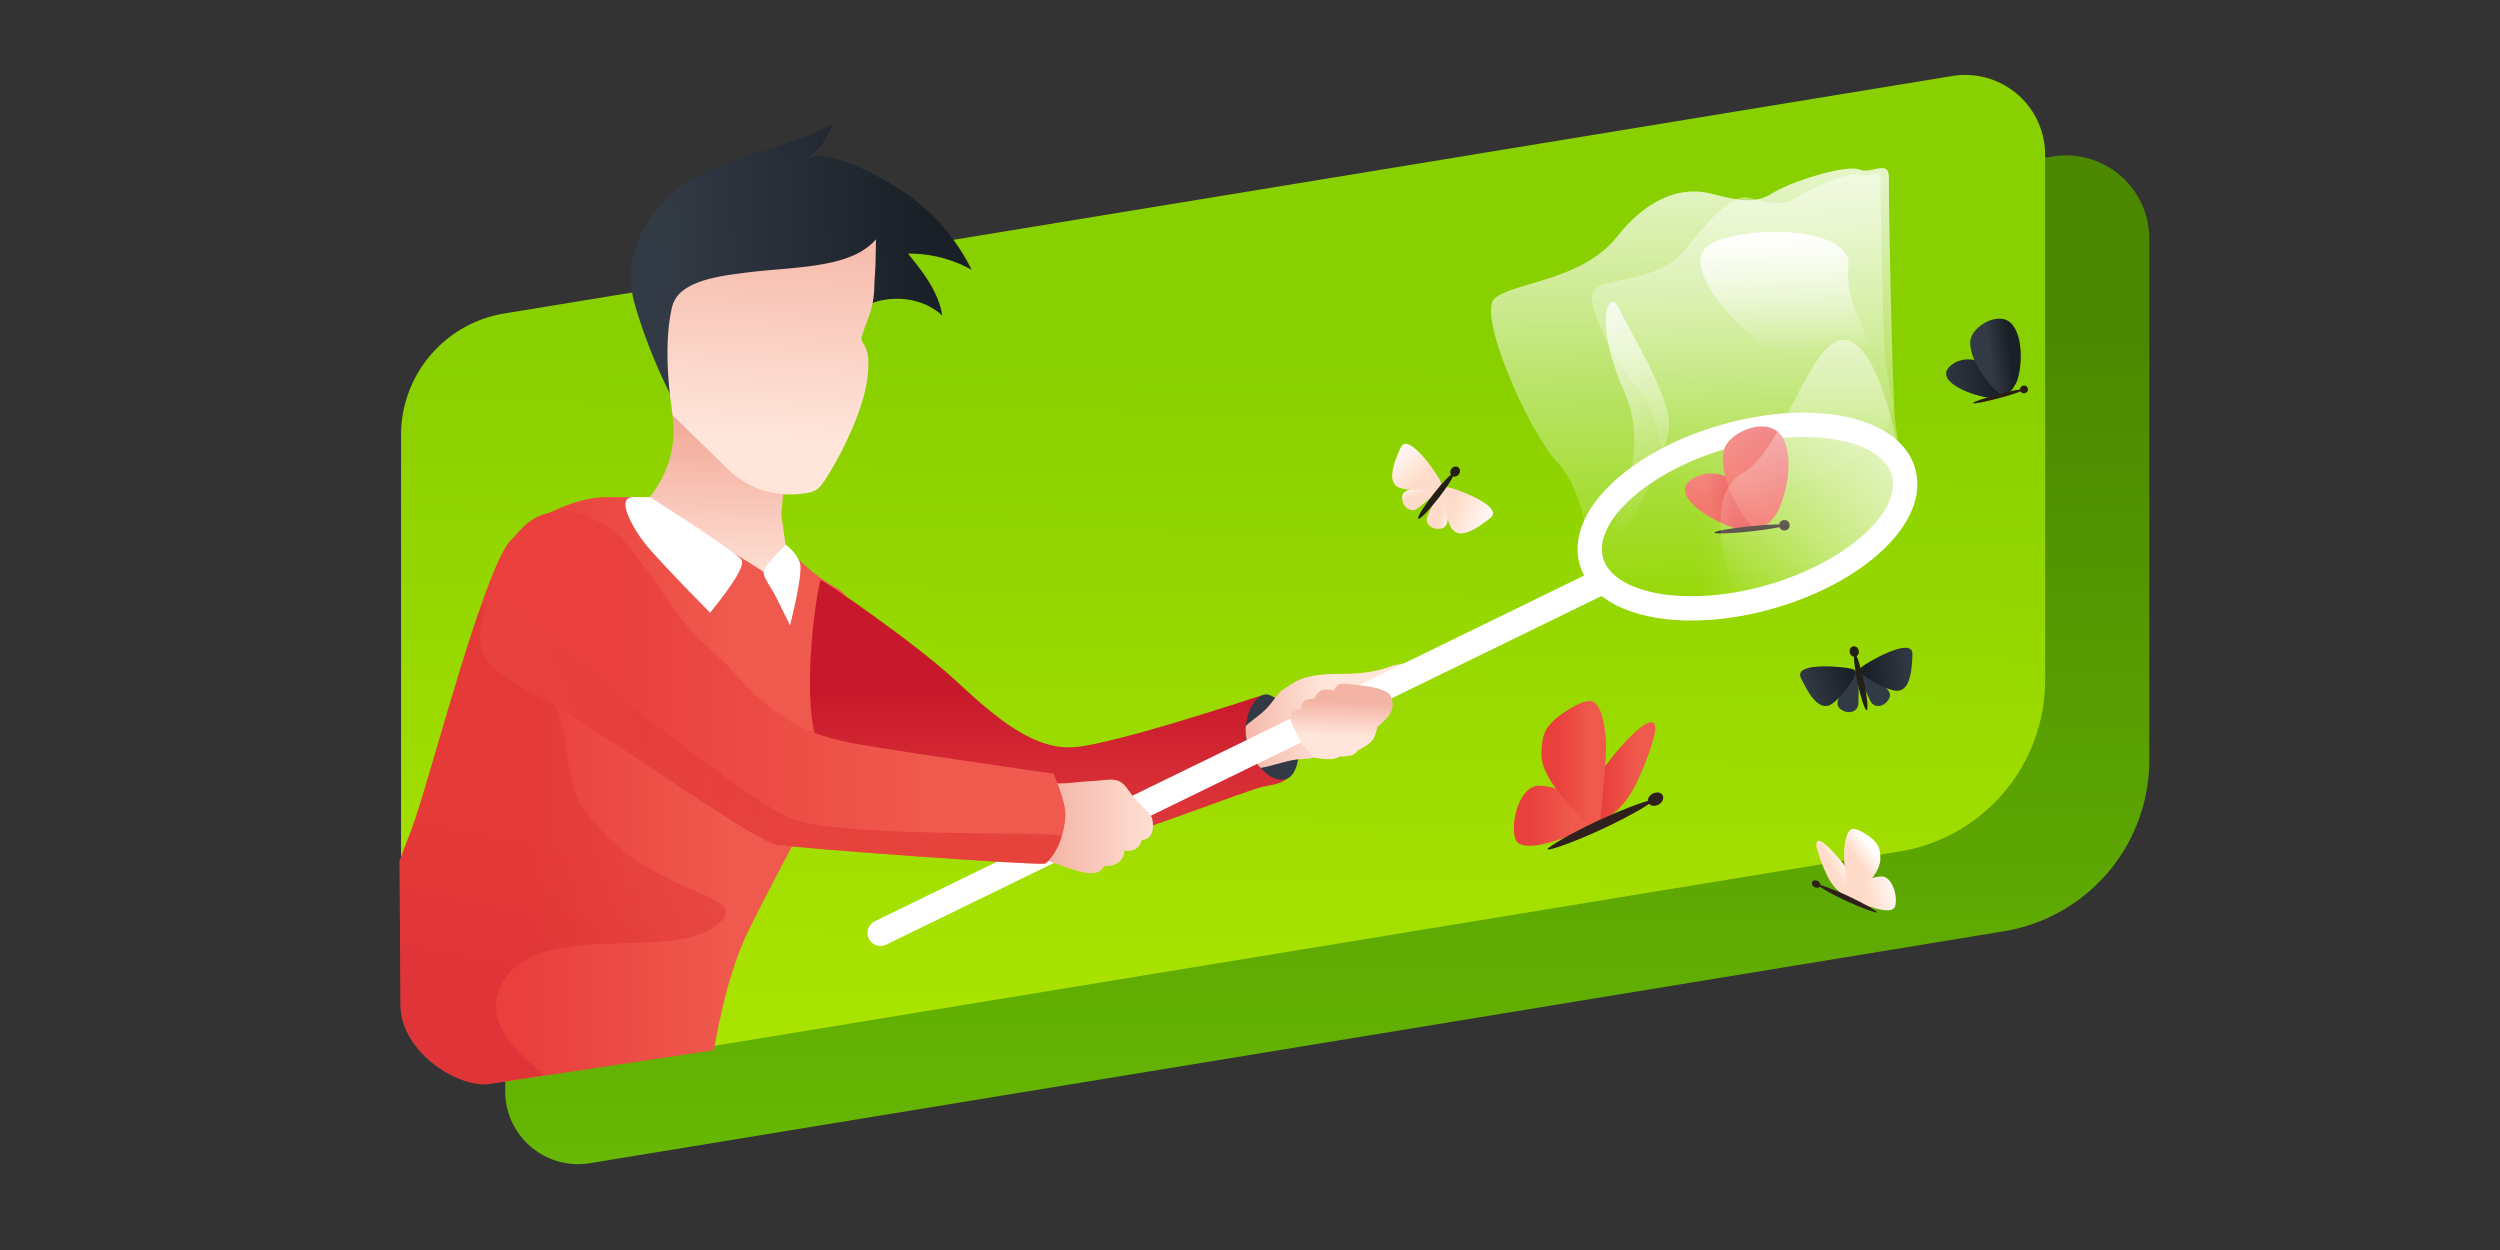 <?xml version="1.0" encoding="UTF-8"?><svg width="1440" height="720" xmlns="http://www.w3.org/2000/svg"><rect width="100%" height="100%" fill="#333333" stroke="none"/><defs><linearGradient x1="54.43%" y1="105.65%" x2="54.43%" y2="17.81%" id="a"><stop stop-color="#69BB04" offset="0%"/><stop stop-color="#4B8800" offset="100%"/></linearGradient><linearGradient x1="30.84%" y1="28.13%" x2="29.29%" y2="92.23%" id="b"><stop stop-color="#89D000" offset="0%"/><stop stop-color="#A9E300" offset="100%"/></linearGradient><linearGradient x1="27.29%" y1="45.33%" x2="68.95%" y2="45.33%" id="c"><stop stop-color="#E9403D" offset="0%"/><stop stop-color="#F0594D" offset="100%"/></linearGradient><linearGradient x1="85.41%" y1="28.46%" x2="9.68%" y2="38.6%" id="d"><stop stop-color="#1A2027" offset="0%"/><stop stop-color="#323A45" offset="100%"/></linearGradient><linearGradient x1="28.67%" y1="109.44%" x2="18.45%" y2="-11.69%" id="e"><stop stop-color="#FEE3D8" offset="0%"/><stop stop-color="#F09885" offset="100%"/></linearGradient><linearGradient x1="68.4%" y1="77.48%" x2="63.83%" y2="-7.67%" id="f"><stop stop-color="#FFE5DA" offset="0%"/><stop stop-color="#F4B4A5" offset="100%"/></linearGradient><linearGradient x1="27.1%" y1="50%" x2="22.02%" y2="83.81%" id="g"><stop stop-color="#DF3130" offset="0%"/><stop stop-color="#CF2230" offset="100%"/></linearGradient><linearGradient x1="50.95%" y1="128.55%" x2="50.95%" y2="-23.84%" id="h"><stop stop-color="#ED4D45" offset="0%"/><stop stop-color="#C8182B" offset="56.98%"/><stop stop-color="#C8182B" offset="100%"/></linearGradient><linearGradient x1="50%" y1="58.83%" x2="-4.43%" y2="61.23%" id="i"><stop stop-color="#FFE5DA" offset="0%"/><stop stop-color="#F4B4A5" offset="100%"/></linearGradient><linearGradient x1="35.83%" y1="36.82%" x2="105.41%" y2="46.85%" id="j"><stop stop-color="#FFF" stop-opacity="0" offset="0%"/><stop stop-color="#FFF" offset="100%"/></linearGradient><linearGradient x1="66.54%" y1="47.71%" x2="45.42%" y2="53.49%" id="k"><stop stop-color="#E9403D" offset="0%"/><stop stop-color="#F0594D" offset="100%"/></linearGradient><linearGradient x1="69.73%" y1="23.97%" x2="51.95%" y2="70.76%" id="l"><stop stop-color="#E9403D" offset="0%"/><stop stop-color="#F0594D" offset="100%"/></linearGradient><linearGradient x1="50%" y1="97.5%" x2="46.04%" y2="-21.37%" id="m"><stop stop-color="#FFF" stop-opacity="0" offset="0%"/><stop stop-color="#FFF" offset="100%"/></linearGradient><linearGradient x1="50%" y1="97.5%" x2="46.1%" y2="-21.37%" id="n"><stop stop-color="#FFF" stop-opacity="0" offset="0%"/><stop stop-color="#FFF" offset="100%"/></linearGradient><linearGradient x1="50%" y1="79.37%" x2="45.46%" y2="5.87%" id="o"><stop stop-color="#FFF" stop-opacity="0" offset="0%"/><stop stop-color="#FFF" offset="100%"/></linearGradient><linearGradient x1="50%" y1="97.5%" x2="49.03%" y2="-21.37%" id="p"><stop stop-color="#FFF" stop-opacity="0" offset="0%"/><stop stop-color="#FFF" offset="100%"/></linearGradient><linearGradient x1="50%" y1="97.5%" x2="47.83%" y2="-21.37%" id="q"><stop stop-color="#FFF" stop-opacity="0" offset="0%"/><stop stop-color="#FFF" offset="100%"/></linearGradient><linearGradient x1="58.71%" y1="69.48%" x2="60.74%" y2="24.73%" id="r"><stop stop-color="#FFE5DA" offset="0%"/><stop stop-color="#F4B4A5" offset="100%"/></linearGradient><linearGradient x1="108.83%" y1="62.18%" x2="17.7%" y2="62.18%" id="s"><stop stop-color="#FFE5DA" offset="0%"/><stop stop-color="#F4B4A5" offset="100%"/></linearGradient><linearGradient x1="24.36%" y1="45.33%" x2="75.31%" y2="45.33%" id="t"><stop stop-color="#E9403D" offset="0%"/><stop stop-color="#F0594D" offset="100%"/></linearGradient><linearGradient x1="64.06%" y1="45.52%" x2="-85.07%" y2="71.55%" id="u"><stop stop-color="#DF3130" offset="0%"/><stop stop-color="#F66458" offset="100%"/></linearGradient><linearGradient x1="24.36%" y1="45.33%" x2="75.31%" y2="45.33%" id="v"><stop stop-color="#E9403D" offset="0%"/><stop stop-color="#F0594D" offset="100%"/></linearGradient><linearGradient x1="24.36%" y1="45.33%" x2="75.31%" y2="45.33%" id="w"><stop stop-color="#E9403D" offset="0%"/><stop stop-color="#F0594D" offset="100%"/></linearGradient><linearGradient x1="24.36%" y1="45.33%" x2="75.31%" y2="45.33%" id="x"><stop stop-color="#E9403D" offset="0%"/><stop stop-color="#F0594D" offset="100%"/></linearGradient><linearGradient x1="24.57%" y1="20.7%" x2="57.65%" y2="50%" id="y"><stop stop-color="#FFF" offset="0%"/><stop stop-color="#FFDCC9" offset="100%"/></linearGradient><linearGradient x1="-8.14%" y1="32.82%" x2="67.48%" y2="50%" id="z"><stop stop-color="#FFF" offset="0%"/><stop stop-color="#FFDCC9" offset="100%"/></linearGradient><linearGradient x1="34.43%" y1="20.7%" x2="54.68%" y2="50%" id="A"><stop stop-color="#FFF" offset="0%"/><stop stop-color="#FFDCC9" offset="100%"/></linearGradient><linearGradient x1="23.28%" y1="20.7%" x2="58.03%" y2="50%" id="B"><stop stop-color="#FFF" offset="0%"/><stop stop-color="#FFDCC9" offset="100%"/></linearGradient><linearGradient x1="-8.14%" y1="33.73%" x2="67.48%" y2="50%" id="C"><stop stop-color="#FFF" offset="0%"/><stop stop-color="#FFDCC9" offset="100%"/></linearGradient><linearGradient x1="85.41%" y1="36.57%" x2="9.68%" y2="42.89%" id="D"><stop stop-color="#1A2027" offset="0%"/><stop stop-color="#323A45" offset="100%"/></linearGradient><linearGradient x1="85.41%" y1="38.26%" x2="9.68%" y2="43.79%" id="E"><stop stop-color="#1A2027" offset="0%"/><stop stop-color="#323A45" offset="100%"/></linearGradient><linearGradient x1="66.72%" y1="25.81%" x2="30.96%" y2="37.2%" id="F"><stop stop-color="#1A2027" offset="0%"/><stop stop-color="#323A45" offset="100%"/></linearGradient></defs><g fill="none" fill-rule="evenodd"><path d="M61 201.31L952.23 55.15A48 48 0 011008 102.5v300.24a100 100 0 01-83.82 98.68L109.8 635A42 42 0 0161 593.55V201.31z" fill="url(#a)" transform="translate(230 35)"/><path d="M60.5 145.55L894.57 8.77A46 46 0 01948 54.16v302.6a100 100 0 01-83.82 98.67L59.1 587.47A50 50 0 011 538.13V215.62a71 71 0 0159.5-70.07z" fill="url(#b)" transform="translate(230 35)"/><path d="M.15 437.91a205.5 205.5 0 015.39-14.62c9.78-22.72 42.81-155.5 59.19-171.1 16.37-15.6 39.69-24.25 53.99-24.25h59.66c26.82 15.24 42.2 25.22 46.15 29.95 5.92 7.09 17.34 17.35 27.74 22.57 10.4 5.22 23.2 40.44 10.9 72.49-12.3 32.04-43.22 86.32-61.89 124.34-10.37 21.15-16.12 47.11-20.09 69.2L52.13 565.9C34.54 568.53.83 548.02.66 520.23l-.51-82.32z" fill="url(#c)" transform="translate(230 58.43)"/><path d="M12.86 132.72a303.57 303.57 0 01-4.55-9.45c-2.86-6.2-5.54-12.55-6.74-19.27-3.89-21.68 7.32-45.32 23.41-59.22C47.88 25.01 80.32 17.54 105.55 0c-1.4 8.62-6 16.4-12.9 21.76 11.81-9.1 47 5.89 58 11.51a116.3 116.3 0 0144.94 40.08 73.87 73.87 0 00-37.51-4.8c9.88 9.57 20.16 19.78 23.9 33-17.73-12.78-46.04-6.63-56.84 12.42-6.93 12.2-6.83 27.06-11 40.47-4.4 14.2-16.27 23.22-30.23 27-10.52 2.88-31.22 4.18-40.75-2-2.89-1.87-5-4.73-6.94-7.55a318.87 318.87 0 01-23.36-39.17z" fill="url(#d)" transform="rotate(7 -293.25 3090.8)"/><path d="M23.48 232c21.77-29.7 10.54-54.83 10.51-57.74l-.1-9.51 2 1 5.2 2.69 2.41.41 27.88 4.74 31.12 5.3.94 32 .39 13.29.07 2.25v.33l4.75 17.3 1.13 18.44c-4.8.3-8.78-.33-11.94-1.9-45.76-22.65-76.25-25.04-74.36-28.6z" fill="url(#e)" fill-rule="nonzero" transform="rotate(7 -293.25 3090.8)"/><path d="M32.55 104.98a17.1 17.1 0 00-5.64 10.69c-2.09 19.53 2.78 43.4 7.98 61.86l35.59 27.14a51.48 51.48 0 0042.29 8.94c5.87-1.39 9.59-2.29 12.24-7 5.12-9 17.69-39.79 18.51-61.51.23-6.17.08-15.57-3.72-20.82-1.85-2.55-2.8-2.61-2.13-6.21.69-3.76 1.68-7.48 2.51-11.21a52 52 0 001-16.45c-.55-5-.53-9.44-1.06-14.53l-1.36-13.28c-6.35 9.56-17.81 14.58-28.41 17.88-14.42 4.48-29.43 6.67-44.05 10.43-9.69 2.53-25.36 6.13-33.75 14.07z" fill="url(#f)" transform="rotate(7 -293.25 3090.8)"/><path d="M.17 437.85a204.92 204.92 0 015.37-14.56c6.6-15.32 23.77-80.7 39.27-126.44 7.49-22.08 17-.15 42.34 44.73 11.44 20.24 6.86 47.23 17.95 64.1 36.23 55.07 104.62 49.08 76.54 69.58s-104.24-5-123.18 34.23c-9.87 20.44 8.27 38.03 25.27 51.27l-32.99 5.11C33.18 568.59.84 546.11.67 520.25l-.5-82.4z" fill="url(#g)" opacity=".4" transform="translate(230 58.43)"/><path d="M242.79 275.76c1.58 0 53.95 35.75 77.83 57.97 23.87 22.21 45.86 40.53 69.23 38.1 15.58-1.62 51.6-11.65 108.05-30.08 15.33 11.47 21.97 22.84 19.93 34.14-3.06 16.94-10.62 16.82-19.93 18.74-9.3 1.91-74 27.37-87.67 29.68-13.67 2.3-131.5-27.87-142.02-36.5-2.32-1.9-25.22-9.69-27.86-18.68-9.34-31.8 1.2-93.37 2.44-93.37z" fill="url(#h)" transform="translate(230 58.43)"/><path d="M727.9 400.18c-7.21 1.89-13.28 17.12-8.82 29.88 4.46 12.76 14.53 21.13 21.82 18.64 7.29-2.49 8.68-17.39 5.87-26.96-2.8-9.57-11.65-23.45-18.87-21.56z" fill="#323A45"/><path d="M487.56 360.08c.18-1.42 7.2-5.57 11.53-9.98 4.8-4.9 7.08-9.6 9.73-11.19 6.47-3.89 10.2-9.18 32.6-9.18 22.4 0 27.69-4.23 32.87-5.25 5.19-1.03 7.22-1.09 7.22.73s-19.49 15.86-19.49 15.86-2.69 23.18-7.61 25.42c-4.93 2.24-22.72 12.34-34.54 12.34-6.9 0-16.85 4-23.78 5.06-7.16-7.29-9.2-18.68-8.53-23.81z" fill="url(#i)" transform="translate(230 58.43)"/><g transform="rotate(1 -4663.62 29097.4)"><path d="M414.79 235.93a7.5 7.5 0 017.02 13.25l-.22.11L11.4 458.15a7.5 7.5 0 01-7.03-13.25l.23-.12 410.19-208.85z" fill="#FFF" fill-rule="nonzero"/><ellipse fill="url(#j)" opacity=".6" transform="rotate(-17 503.05 203)" cx="503.05" cy="203" rx="93.5" ry="48"/><path d="M486.97 150.4c-52.6 16.08-89.28 51.72-80.03 81.98 9.25 30.26 59.6 39.3 112.19 23.21 52.6-16.08 89.28-51.72 80.03-81.98-9.25-30.26-59.6-39.29-112.2-23.21zm4.1 13.39c46.16-14.12 88.45-6.53 94.7 13.92 6.25 20.44-24.57 50.38-70.73 64.5-46.17 14.11-88.46 6.52-94.71-13.92-6.25-20.45 24.56-50.39 70.73-64.5z" fill="#FFF" fill-rule="nonzero"/><g transform="rotate(-7 1460.39 -3666.49)"><path d="M34.9 61.42C17.96 58.56-6.84 46.56 7.08 35.98c13.91-10.58 32.9 1.3 36.1 9.1 2.12 5.2 2.81 9.16 2.08 11.9-1.4 2.97-4.84 4.44-10.36 4.44z" fill="url(#k)" transform="rotate(14 24.27 46.6)"/><path d="M50.23 62.91C37.65 54.22 24.7 36.3 24.7 24.27S46.5-2.3 56.64 9.81c10.15 12.11 8.3 37.7 5.4 43.9-2.92 6.2-4.12 9.2-11.81 9.2z" fill="url(#l)" transform="rotate(19 44.51 34.08)"/><ellipse fill="#281E14" cx="39.01" cy="64.66" rx="20.25" ry="1.5"/><circle fill="#281E14" cx="59.26" cy="64.66" r="3"/></g><path d="M413.77 232.11c-3.61-28.73-10.58-48.25-20.9-58.57-15.48-15.48-48.4-84.73-37.35-93.95 11.06-9.22 50.15-11.01 69.62-36.5 19.47-25.5 39.03-28.36 51.08-26.22 12.06 2.14 25.65 7.64 37.33 0 11.67-7.65 42.98-17.74 50.37-14.9 7.39 2.83 17.18-6.68 17.18 4.82s4.18 125.44 6.06 139.52a248.49 248.49 0 005.17 27.23c7.86 25.61-13.43 49.5-63.87 71.65-51.4 21.28-89.63 16.92-114.69-13.08z" fill="url(#m)" style="mix-blend-mode:soft-light"/><path d="M453.91 172.98c-2.64-20.97-7.74-35.23-15.29-42.76-11.32-11.3-33.64-50.26-25.55-56.99 8.08-6.73 37.01-4.63 51.25-23.24 14.24-18.62 26.8-32.31 35.61-30.75 8.82 1.56 18.76 5.58 27.3 0s31.1-16.36 36.5-14.3c5.41 2.08 12.57-4.86 12.57 3.53 0 8.4 3.06 91.59 4.44 101.86.92 6.85 2.18 13.48 3.78 19.89 5.75 18.7-9.83 36.14-46.72 52.31-37.6 15.54-65.56 12.35-83.89-9.55z" fill="url(#n)" opacity=".6"/><path d="M474.54 50.92c-8.02 15.64 26.97 52.15 54.7 64.38 27.72 12.24 50.16 5.13 50.16 0 0-5.12-23.03-31.38-20.7-57.48 2.32-26.09-76.14-22.54-84.16-6.9z" fill="url(#o)" style="mix-blend-mode:soft-light"/><path d="M399.14 207.01c-3.52-7.23 37.44-28.27 37.44-72.65 0-44.38 16.66-57.53 16.66-44.7 0 12.82 7.13 60.7-1.85 75.14-8.98 14.45-48.73 49.44-52.25 42.21z" fill="url(#p)" style="mix-blend-mode:soft-light" transform="rotate(-25 427.43 146.48)"/><path d="M496.8 250.33c-13.22-39.28-12.2-63.4 3.1-72.38 22.94-13.47 36.61-75.63 56-77.63 19.39-1.99 31.98 54.73 34.7 68.3 2.71 13.57-1.62 47.14-17.7 56.5-10.7 6.24-36.07 14.64-76.1 25.2z" fill="url(#q)" opacity=".6"/></g><path d="M513.84 357.64c-.7-2.4-.7-4.1 0-5.12.7-1.02 2.44-1.83 5.2-2.42.57-2.36 1.35-3.92 2.35-4.69 1-.77 2.92-1.3 5.8-1.6.96-2.42 2.23-3.95 3.83-4.6 1.6-.66 4.03-.66 7.32 0 .96-1.88 2.02-3.04 3.17-3.48 1.15-.44 3.1-.44 5.86 0 13.88 1.12 21.7 3.22 23.45 6.32 1.14 2 2.42 5.94 0 10.47-.88 1.64-3.37 4.26-7.48 7.86-.7 3.63-1.7 6.24-3.01 7.83-1.32 1.58-4.04 3.44-8.16 5.58a7.2 7.2 0 01-3.54 2.75c-1.37.46-3.74.74-7.12.83a10.02 10.02 0 01-5.12 1.46c-2.1.1-5.16-.16-9.2-.78-3.93-4.26-6.64-7.54-8.14-9.84-1.5-2.3-3.24-5.83-5.2-10.57z" fill="url(#r)" transform="translate(230 58.43)"/><path d="M364.72 286.36h9.8c33.52 21.5 51.07 33.57 52.66 36.23 1.8 3.02-4.25 13.14-18.15 30.37-20.83-21.16-33.46-34.61-37.9-40.38-6.68-8.65-16.8-26.22-6.4-26.22zM439.84 329.7c0-2.3 4.25-7.63 12.76-16 4.23 3.34 6.94 6.85 8.15 10.5 1.2 3.67-.69 15.68-5.67 36.03-3.3-6.57-5.93-11.9-7.9-15.96-2.93-6.1-7.34-11.12-7.34-14.57z" fill="#FFF"/><path d="M360.1 390.52c8.64 1.5 14.67 2.27 18.1 2.31 8.23.1 13.61-1.08 18.9-1.25 8.2-.25 13.67-1.93 17.58 0 3.91 1.94 5.4 5.93 8.96 9.87 4.4 4.85 9.48 9 10.08 11.93 1.09 5.3.14 11.96-6.1 11.96-1.1 4.75-4.47 6.84-10.11 6.27a7.84 7.84 0 01-2.83 6.35c-1.94 1.7-4.87 2.54-8.8 2.53-1.07 1.96-2.47 3.17-4.22 3.63-2.61.7-6.74.7-13.98-1.83-4.83-1.69-11.45-3.97-19.86-6.86l-7.71-44.9z" fill="url(#s)" transform="translate(230 58.43)"/><path d="M114.58 241.83c-22.2-10.35-37.34-5.51-48.03 8.69-10.7 14.2-21.6 51.22-19.63 62.42 1.98 11.2 13.45 19.76 35.82 30.96 22.36 11.21 120.35 81.67 134.47 84.13 14.12 2.45 151.1 12.2 154.7 10.93 1.74-.61 10.8-9.94 11.77-27.67.25-4.54-2.01-12.55-6.77-24.04-65.79-9.53-104.26-15.37-115.43-17.51-16.75-3.22-42.25-9.16-69.31-41.6-5.03-6.03-20.16-17.95-25.23-24.45-22.2-28.52-34.28-53.43-52.36-61.86z" fill="url(#t)" transform="translate(230 58.43)"/><path d="M50.63 287.47c-2.97 10.72-4.57 20.57-3.7 25.47 1.97 11.2 13.44 19.76 35.8 30.96 22.37 11.21 120.36 81.67 134.48 84.13 14.12 2.45 151.1 12.2 154.7 10.93 1.29-.46 6.6-5.69 9.65-15.57 1.07-3.47-122.55 1.05-153.94-9.56-31.4-10.6-174.98-133.58-176.99-126.36z" fill="url(#u)" opacity=".54" transform="translate(230 58.43)"/><g><path d="M49.4 42.9a152.54 152.54 0 0118.38-22.28c9.5-9.36 13.71-9.32 13.71-3.83s-8.9 29.27-14.27 37.42c-5.37 8.16-10.9 13.83-19.27 15.3-5.58.97-5.1-7.9 1.46-26.6z" fill="url(#v)" transform="translate(872 403)"/><path d="M34.08 77.66C13.58 85.62 2.45 86.28.66 79.64-2 69.68 3.57 49.58 14.51 49.58S35.32 56.35 39 59.88a30.51 30.51 0 016.18 8.7 6.18 6.18 0 01-2.46 4.64c-1.57 1.28-4.45 2.76-8.63 4.44z" fill="url(#w)" transform="translate(872 403)"/><path d="M43.16 72.26C29.73 58.78 15.88 44.2 15.88 31.58c0-12.63 3.27-15.28 5.96-18.53C24.53 9.79 39.49-.67 44.84.89c5.35 1.56 7.67 12.98 8.18 23.35.34 6.91-.83 22.3-3.5 46.16-1.64 2.03-3.76 2.65-6.36 1.86z" fill="url(#x)" transform="translate(872 403)"/><path d="M922.95 477.5c16.78-7.8 29.62-15.54 29.25-16.57-.36-1.02-14.9 3.95-31.67 11.75-16.78 7.8-29.45 15.48-29.08 16.5.36 1.04 14.73-3.88 31.5-11.68z" fill="#2F1F1D"/><path d="M954.87 463.68c2.33-1.02 3.66-3.36 2.96-5.23-.7-1.87-3.16-2.55-5.5-1.54-2.33 1.02-3.65 3.36-2.95 5.23.7 1.87 3.16 2.56 5.49 1.54z" fill="#2F1F1D"/></g><g><path d="M27.8 24.13A85.8 85.8 0 0138.12 11.6c5.34-5.27 7.7-5.24 7.7-2.15 0 3.08-5 16.46-8.02 21.05-3.02 4.59-6.13 7.77-10.84 8.6-3.14.55-2.86-4.44.82-14.97z" fill="url(#y)" fill-rule="nonzero" transform="matrix(-1 0 0 1 1092 477)"/><path d="M19.17 43.68C7.64 48.16 1.37 48.53.37 44.8c-1.5-5.6 1.64-16.91 7.8-16.91 6.15 0 11.7 3.8 13.76 5.8a17.16 17.16 0 013.48 4.89 3.48 3.48 0 01-1.39 2.6c-.88.72-2.5 1.56-4.85 2.5z" fill="url(#z)" fill-rule="nonzero" transform="matrix(-1 0 0 1 1092 477)"/><path d="M24.28 40.64C16.72 33.06 8.93 24.87 8.93 17.77c0-7.1 1.84-8.6 3.35-10.43C13.8 5.5 22.21-.38 25.22.5c3.01.88 4.32 7.3 4.6 13.14.2 3.88-.46 12.54-1.97 25.96-.92 1.14-2.11 1.49-3.57 1.04z" fill="url(#A)" fill-rule="nonzero" transform="matrix(-1 0 0 1 1092 477)"/><path d="M1063.34 518.9c-9.44-4.38-16.66-8.73-16.45-9.31.2-.58 8.38 2.22 17.81 6.6 9.44 4.4 16.56 8.71 16.36 9.3-.2.57-8.28-2.2-17.72-6.58z" fill="#2F1F1D"/><path d="M1045.39 511.13c-1.32-.57-2.06-1.89-1.67-2.94.4-1.05 1.78-1.44 3.1-.86 1.3.57 2.05 1.89 1.66 2.94-.4 1.05-1.78 1.43-3.1.86z" fill="#2F1F1D"/></g><g transform="rotate(38 45.7 1305.92)"><g fill-rule="nonzero"><path d="M29.58 9.37c-6.71 6.72-14.35 12.9-11.24 17.2 3.11 4.3 9.9 4.95 11.24-.88 1.35-5.82 2.87-11.87 2.72-14.65-.16-2.78-.56-3.72-2.72-1.67z" fill="url(#B)" transform="translate(0 6.75)"/><path d="M30.15 5.81C27.23 4.08-2.35-5.68.15 4.73c2.5 10.4 6.5 22.1 14.91 18.14 8.42-3.95 16.05-12.83 16.05-13.33s1.96-2-.96-3.73z" fill="url(#C)" transform="translate(0 6.75)"/></g><g fill-rule="nonzero"><path d="M29.58 9.37c-6.71 6.72-14.35 12.9-11.24 17.2 3.11 4.3 9.9 4.95 11.24-.88 1.35-5.82 2.87-11.87 2.72-14.65-.16-2.78-.56-3.72-2.72-1.67z" fill="url(#B)" transform="matrix(-1 0 0 1 66 6.75)"/><path d="M30.15 5.81C27.23 4.08-2.35-5.68.15 4.73c2.5 10.4 6.5 22.1 14.91 18.14 8.42-3.95 16.05-12.83 16.05-13.33s1.96-2-.96-3.73z" fill="url(#C)" transform="matrix(-1 0 0 1 66 6.75)"/></g><ellipse fill="#242017" cx="33.38" cy="21" rx="1.88" ry="16.5"/><ellipse fill="#242017" cx="33.38" cy="3" rx="2.63" ry="3"/></g><g transform="rotate(-12 2321.67 -4732.96)"><path d="M29.58 16.12c-6.71 6.72-14.35 12.9-11.24 17.2 3.11 4.3 9.9 4.95 11.24-.88 1.35-5.82 2.87-11.87 2.72-14.65-.16-2.78-.56-3.72-2.72-1.67z" fill="#323A45"/><path d="M30.15 5.81C27.23 4.08-2.35-5.68.15 4.73c2.5 10.4 6.5 22.1 14.91 18.14 8.42-3.95 16.05-12.83 16.05-13.33s1.96-2-.96-3.73z" fill="url(#D)" transform="translate(0 6.75)"/><path d="M36.42 16.12c6.71 6.72 14.35 12.9 11.24 17.2-3.11 4.3-9.9 4.95-11.24-.88-1.35-5.82-2.87-11.87-2.72-14.65.16-2.78.56-3.72 2.72-1.67z" fill="#323A45"/><path d="M30.15 5.81C27.23 4.08-2.35-5.68.15 4.73c2.5 10.4 6.5 22.1 14.91 18.14 8.42-3.95 16.05-12.83 16.05-13.33s1.96-2-.96-3.73z" fill="url(#D)" transform="matrix(-1 0 0 1 66 6.75)"/><ellipse fill="#242017" cx="33.38" cy="21" rx="1.88" ry="16.5"/><ellipse fill="#242017" cx="33.38" cy="3" rx="2.63" ry="3"/></g><g transform="rotate(-15 1272.92 -4122.43)"><path d="M26.18 46.07C13.47 43.92-5.12 34.92 5.3 26.99c10.43-7.94 24.68.96 27.07 6.81 1.6 3.9 2.12 6.88 1.56 8.94-1.04 2.22-3.63 3.33-7.76 3.33z" fill="url(#E)" transform="rotate(14 18.2 34.96)"/><path d="M37.67 47.18c-9.43-6.51-19.14-19.96-19.14-28.98 0-9.01 16.34-19.93 23.95-10.84 7.61 9.08 6.23 28.27 4.04 32.92-2.18 4.65-3.08 6.9-8.85 6.9z" fill="url(#F)" transform="rotate(19 33.39 25.56)"/><ellipse fill="#281E14" cx="29.26" cy="48.49" rx="15.19" ry="1.13"/><circle fill="#281E14" cx="44.44" cy="48.49" r="2.25"/></g></g></svg>